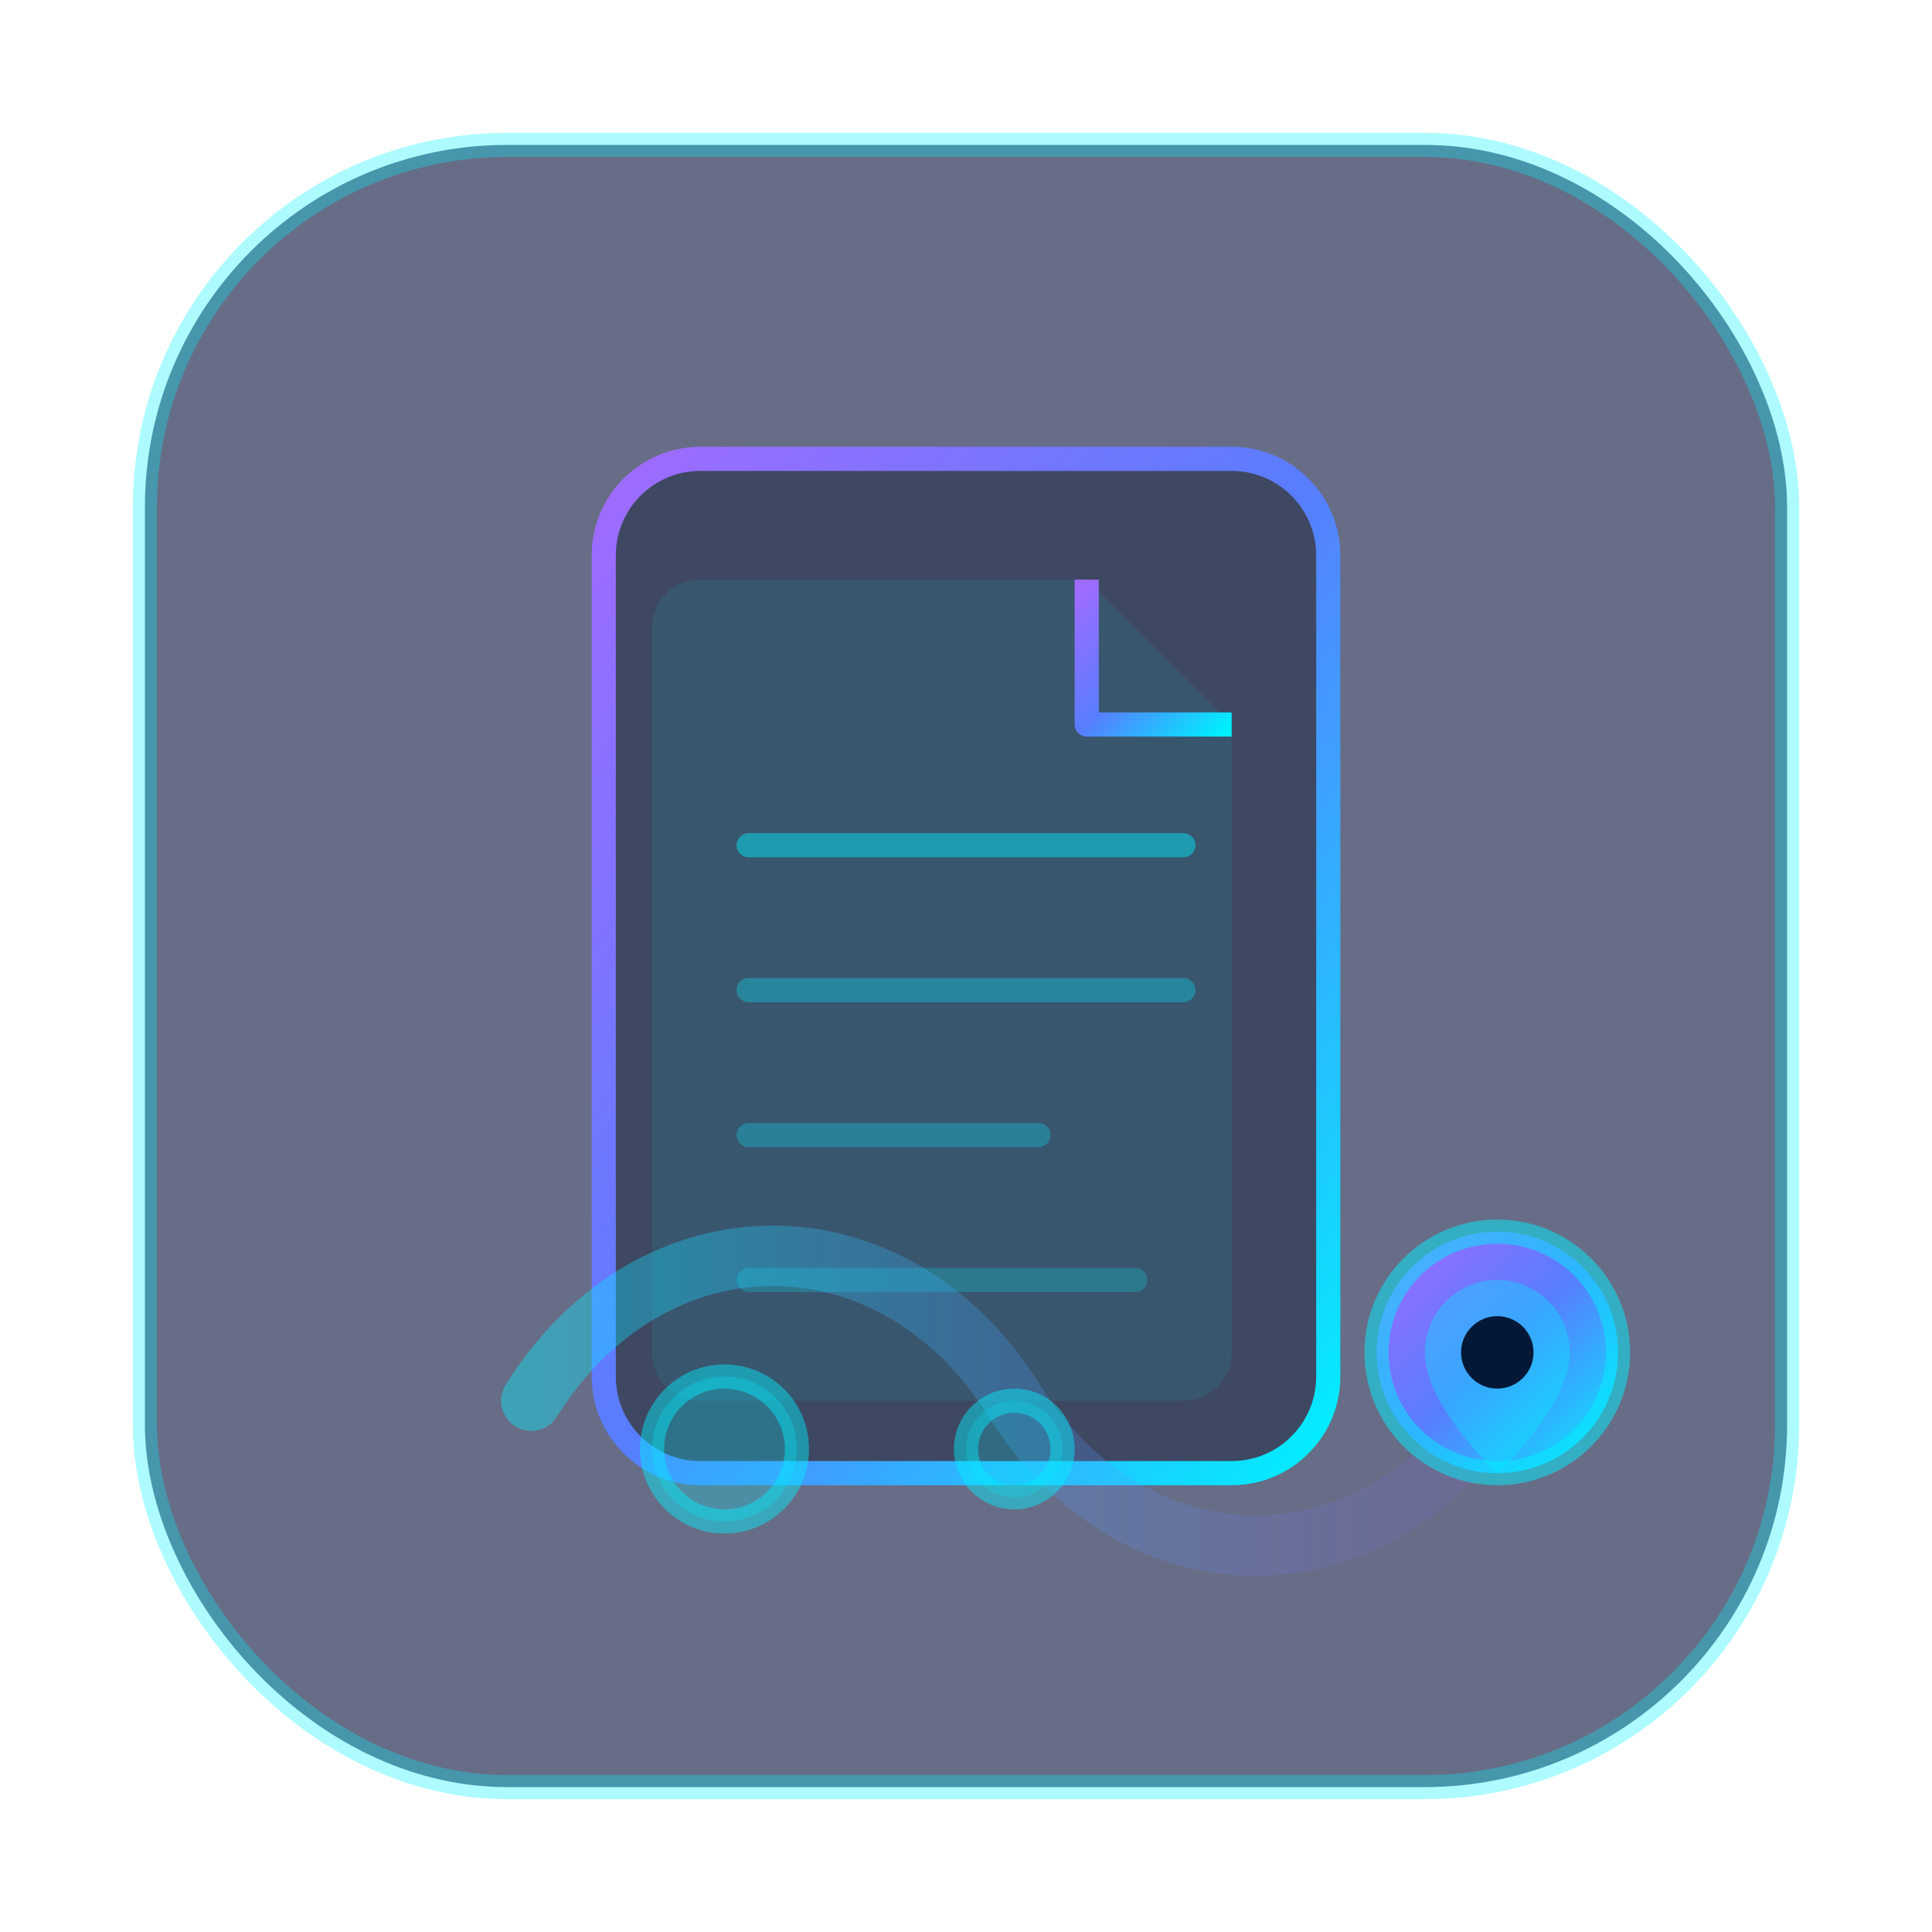<svg width="160" height="160" viewBox="0 0 160 160" xmlns="http://www.w3.org/2000/svg" role="img" aria-labelledby="title desc">
  <title>试卷跟踪</title>
  <desc>带有文档、定位与路径线的跟踪图标</desc>
  <defs>
    <linearGradient id="sheetGradient" x1="0%" y1="0%" x2="100%" y2="100%">
      <stop offset="0%" stop-color="#a06bff"/>
      <stop offset="50%" stop-color="#587dff"/>
      <stop offset="100%" stop-color="#00f0ff"/>
    </linearGradient>
    <linearGradient id="pathGradient" x1="0%" y1="0%" x2="100%" y2="0%">
      <stop offset="0%" stop-color="#00f0ff" stop-opacity="0.4"/>
      <stop offset="100%" stop-color="#8f59ff" stop-opacity="0.1"/>
    </linearGradient>
  </defs>
  <rect x="12" y="12" width="136" height="136" rx="30" fill="rgba(18,28,66,0.64)" stroke="rgba(0,240,255,0.32)" stroke-width="2"/>
  <path d="M58 38h44c4.42 0 8 3.58 8 8v68c0 4.42-3.58 8-8 8H58c-4.42 0-8-3.58-8-8V46c0-4.42 3.58-8 8-8Z" fill="rgba(0,18,48,0.4)" stroke="url(#sheetGradient)" stroke-width="2" stroke-linejoin="round"/>
  <path d="M58 48h32l12 12v52a4 4 0 0 1-4 4H58a4 4 0 0 1-4-4V52c0-2.21 1.79-4 4-4Z" fill="rgba(0,255,255,0.08)"/>
  <path d="M90 48v12h12" fill="none" stroke="url(#sheetGradient)" stroke-width="2" stroke-linejoin="round"/>
  <g stroke="rgba(0,240,255,0.45)" stroke-width="2" stroke-linecap="round">
    <path d="M62 70h36"/>
    <path d="M62 82h36" opacity="0.7"/>
    <path d="M62 94h24" opacity="0.6"/>
    <path d="M62 106h32" opacity="0.5"/>
  </g>
  <path d="M44 116c10-16 30-16 40 0s30 16 40 0" stroke="url(#pathGradient)" stroke-width="5" stroke-linecap="round" fill="none"/>
  <circle cx="124" cy="112" r="10" fill="url(#sheetGradient)" stroke="rgba(0,240,255,0.5)" stroke-width="2"/>
  <path d="M124 106c3.31 0 6 2.69 6 6 0 4.5-6 10-6 10s-6-5.5-6-10c0-3.31 2.69-6 6-6Z" fill="rgba(0,240,255,0.35)"/>
  <circle cx="124" cy="112" r="3" fill="#021836"/>
  <circle cx="60" cy="120" r="6" fill="rgba(0,240,255,0.25)" stroke="rgba(0,240,255,0.45)" stroke-width="2"/>
  <circle cx="84" cy="120" r="4" fill="rgba(0,240,255,0.2)" stroke="rgba(0,240,255,0.45)" stroke-width="2"/>
</svg>

